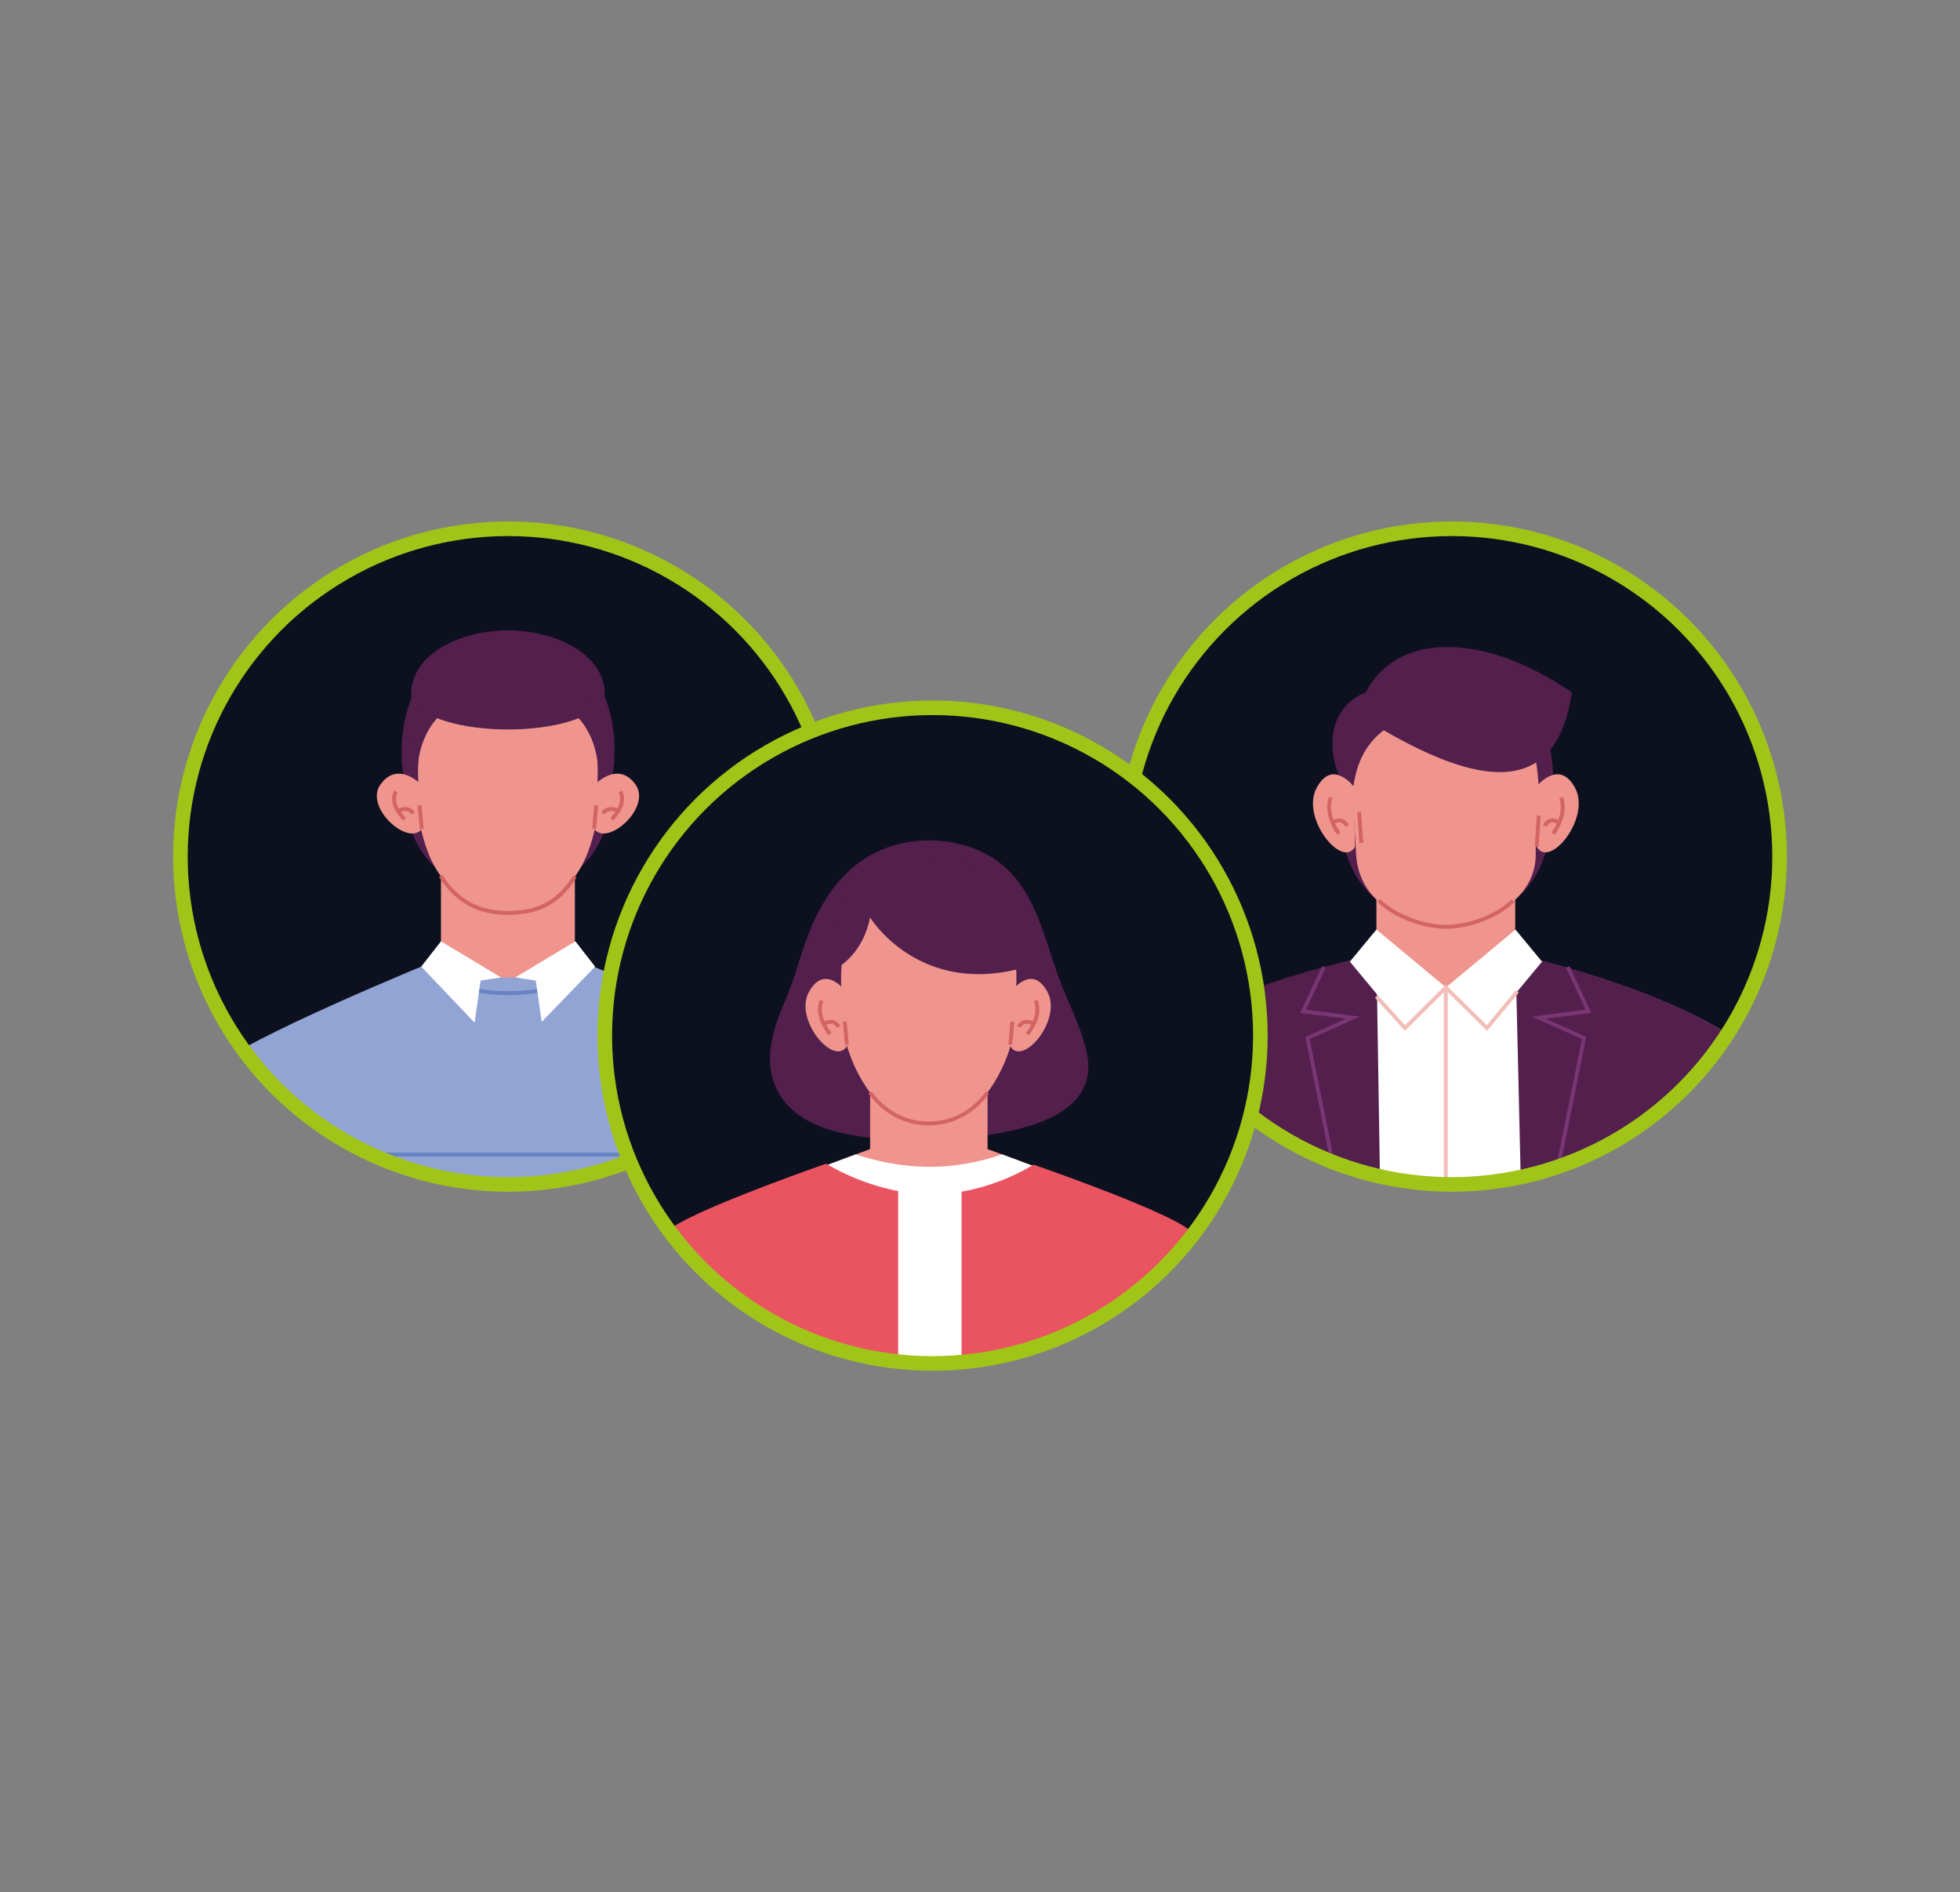 <svg id="Layer_1" data-name="Layer 1" xmlns="http://www.w3.org/2000/svg" xmlns:xlink="http://www.w3.org/1999/xlink" viewBox="0 0 537.24 518.59"><rect x="0" y="0" width="537.24" height="518.59" fill="#808080" stroke="none"/><defs><style>.cls-1,.cls-2{fill:#0d111f;}.cls-1,.cls-10{stroke:#a0c518;stroke-miterlimit:10;stroke-width:4px;}.cls-3{clip-path:url(#clip-path);}.cls-4{fill:#ef958d;}.cls-5{fill:#91a4d4;}.cls-6{fill:#6784c2;}.cls-7{fill:#fff;}.cls-8{fill:#531f4d;}.cls-9{fill:#d36464;}.cls-10{fill:none;}.cls-11{clip-path:url(#clip-path-2);}.cls-12{fill:#793574;}.cls-13{fill:#f2beb8;}.cls-14{clip-path:url(#clip-path-3);}.cls-15{fill:#ea5360;}.cls-16{fill:#c73046;}</style><clipPath id="clip-path"><circle class="cls-1" cx="139.3" cy="234.77" r="89.85"/></clipPath><clipPath id="clip-path-2"><circle class="cls-1" cx="397.94" cy="234.77" r="89.85"/></clipPath><clipPath id="clip-path-3"><circle class="cls-1" cx="255.62" cy="283.83" r="89.85"/></clipPath></defs><circle class="cls-2" cx="139.3" cy="234.77" r="89.85"/><g class="cls-3"><rect class="cls-4" x="120.87" y="231.38" width="36.71" height="40.2"/><path class="cls-5" d="M220.12,292.86C212.7,285,158,263,158,263c-3.54,3.23-12.08,4.88-18.74,4.94s-15.62-1.71-19.15-4.94c0,0-54.24,22.05-61.66,29.91S45.34,324.6,45.34,324.6H233.27S227.54,300.73,220.12,292.86Z"/><path class="cls-6" d="M72.57,324.61c-.43-21.14-7.72-27.9-7.79-28l.71-.81c.32.28,7.72,7.06,8.16,28.75Z"/><path class="cls-6" d="M208.34,324.61l-1.07,0c.44-21.69,7.84-28.47,8.15-28.75l.72.81C216.06,296.71,208.77,303.47,208.34,324.61Z"/><path class="cls-6" d="M139.36,272.71a53,53,0,0,1-11.4-1.22l.23-1.05a54,54,0,0,0,22.65,0l.22,1.05A57.21,57.21,0,0,1,139.36,272.71Z"/><polygon class="cls-7" points="120.87 257.99 115.46 264.92 130.1 280.29 131.72 268.75 137.33 267.89 120.87 257.99"/><polygon class="cls-7" points="157.72 257.99 163.12 264.92 148.48 280.06 146.86 268.75 141.25 267.89 157.72 257.99"/><rect class="cls-6" x="72.55" y="315.9" width="135.25" height="1.07"/><path class="cls-8" d="M110.52,212.23s-6.23-36.32,28.9-36.32,28.52,36.32,28.52,36.32,3.06,32.14-28.72,32.14S110.52,212.23,110.52,212.23Z"/><path class="cls-4" d="M139.22,179.61c-17.84,0-25.25,15.39-24.6,34.39l.78,13.21c3.54,15.7,12,21.23,23.82,21.21,12.08,0,20.28-5.51,23.82-21.21l.78-13.21C164.47,195,157.06,179.61,139.22,179.61Z"/><path class="cls-9" d="M139.29,250.74h-.13c-8.26,0-14.24-3.3-18.82-10.37l.91-.58c4.35,6.74,10.05,9.88,17.91,9.88h.13c8.23,0,13.56-2.92,17.83-9.75l.91.57C153.54,247.67,147.94,250.74,139.29,250.74Z"/><path class="cls-4" d="M114.88,214.55s-6-5.91-10.58.43,7.66,17.1,11.31,12.23Z"/><path class="cls-4" d="M163.6,214.55s6-5.91,10.57.43-7.66,17.1-11.31,12.23Z"/><path class="cls-9" d="M110.48,224.9c-2.8-2.9-3.64-5.66-2.49-8.2l1,.45c-1,2.13-.22,4.42,2.28,7Z"/><path class="cls-9" d="M112.85,223.21c-1.27-1.74-3.45-.56-3.54-.51l-.52-.94c1.07-.59,3.47-1.18,4.93.82Z"/><path class="cls-9" d="M168.06,224.89l-.77-.74c2.49-2.58,3.24-4.88,2.28-7l1-.45C171.69,219.24,170.86,222,168.06,224.89Z"/><path class="cls-9" d="M165.68,223.21l-.86-.63c1.45-2,3.86-1.41,4.93-.82l-.52.94C169.13,222.65,166.94,221.48,165.68,223.21Z"/><rect class="cls-9" x="114.78" y="220.71" width="1.07" height="6.52" transform="translate(-20.09 11.54) rotate(-5.27)"/><rect class="cls-9" x="159.9" y="223.43" width="6.52" height="1.07" transform="translate(-74.96 365.68) rotate(-84.69)"/><path class="cls-8" d="M139.22,172.74c-13.59.11-27.42,6.94-26.48,18.71,5.81,11.3,47.15,11.3,53,0C166.64,179.68,152.81,172.85,139.22,172.74Z"/><path class="cls-8" d="M114.62,214c-.82-7.32,2-17.21,11.1-21.61l-7.46-3.62C113.58,194.68,111.17,205.89,114.62,214Z"/><path class="cls-8" d="M163.8,214c.82-7.32-2-17.21-11.1-21.61l7.46-3.62C164.84,194.68,167.25,205.89,163.8,214Z"/></g><circle class="cls-10" cx="139.3" cy="234.77" r="89.85"/><circle class="cls-2" cx="397.94" cy="234.77" r="89.85"/><g class="cls-11"><rect class="cls-4" x="377.28" y="233.39" width="38.04" height="39.71"/><path class="cls-7" d="M484.66,292.63c-16.53-19.53-69.26-31-69.26-31l-19,9-19.1-9s-54.82,11.19-69.19,31-14.36,32.86-14.36,32.86H499S501.19,312.16,484.66,292.63Z"/><path class="cls-8" d="M377.28,261.67c-9.44,1.72-56.32,12.58-69.19,31-14.36,19.77-14.36,32.86-14.36,32.86h84.56Z"/><path class="cls-8" d="M484.66,292.63c-14.89-17.59-59.24-29-69.26-31l1.49,63.82H499S501.19,312.16,484.66,292.63Z"/><polygon class="cls-12" points="366.12 325.5 357.78 284.19 368.88 279.2 356.39 277.61 362.39 264.8 363.36 265.25 357.97 276.74 372.76 278.62 358.99 284.81 367.16 325.29 366.12 325.5"/><polygon class="cls-12" points="426.47 325.5 425.43 325.29 433.61 284.81 419.83 278.62 434.62 276.74 429.23 265.25 430.19 264.8 436.2 277.61 423.71 279.2 434.81 284.19 426.47 325.5"/><rect class="cls-12" x="329.24" y="296.2" width="1.06" height="29.35" transform="matrix(0.99, -0.15, 0.15, 0.99, -41.65, 51.19)"/><rect class="cls-12" x="448.41" y="310.34" width="29.35" height="1.06" transform="translate(88 723.67) rotate(-81.62)"/><polygon class="cls-7" points="377.28 254.77 370 263.56 385.1 281.76 396.38 270.65 377.28 254.77"/><polygon class="cls-7" points="415.4 254.77 422.67 263.56 407.57 281.76 396.3 270.65 415.4 254.77"/><polygon class="cls-13" points="407.61 282.54 396.3 271.4 385.08 282.53 376.88 273.46 377.67 272.75 385.12 280.99 396.29 269.9 407.53 280.97 415.48 271.39 416.3 272.07 407.61 282.54"/><rect class="cls-13" x="395.76" y="270.65" width="1.06" height="54.74"/><path class="cls-8" d="M367.4,220.27s-6.28-36.19,29.09-36.19,28.72,36.19,28.72,36.19,3.08,32-28.92,32S367.4,220.27,367.4,220.27Z"/><path class="cls-4" d="M396.3,186.05c-18.45,0-26.11,15.2-25.44,34l.8,13c.23,16.68,17.78,21,24.64,21s25.47-5.34,24.63-21l.8-13C422.4,201.25,414.74,186.05,396.3,186.05Z"/><path class="cls-9" d="M396.29,254.55c-6.51,0-14.56-3.17-18.71-7.37l.75-.74c3.91,3.95,11.8,7.05,18,7.05,6.32,0,14.23-3.09,18-7l.77.74C411,251.38,403,254.55,396.29,254.55Z"/><path class="cls-4" d="M371,215.48s-5.85-7.71-10.16.56,7.16,22.29,10.57,16Z"/><path class="cls-4" d="M421.21,215.48s6.26-7.71,10.57.56-7.16,22.29-10.57,16Z"/><path class="cls-9" d="M366.53,228.79c-2.55-3.69-3.32-7.18-2.29-10.37l1,.32c-.92,2.86-.2,6,2.16,9.44Z"/><path class="cls-9" d="M368.77,226.61a2.06,2.06,0,0,0-1.32-1.19,2.56,2.56,0,0,0-1.85.5l-.64-.85a3.65,3.65,0,0,1,2.72-.69,3.06,3.06,0,0,1,2,1.74Z"/><path class="cls-9" d="M426.15,228.79l-.88-.61c2.36-3.4,3.08-6.58,2.16-9.44l1-.32C429.47,221.61,428.7,225.1,426.15,228.79Z"/><path class="cls-9" d="M423.91,226.61l-.94-.49a3.06,3.06,0,0,1,2-1.74,3.65,3.65,0,0,1,2.72.69l-.64.85a2.56,2.56,0,0,0-1.85-.5A2.06,2.06,0,0,0,423.91,226.61Z"/><rect class="cls-9" x="370.6" y="223.52" width="1.06" height="8.48" transform="matrix(1, -0.07, 0.07, 1, -14.23, 25)"/><rect class="cls-9" x="417.25" y="227.23" width="8.48" height="1.06" transform="translate(166.23 633.19) rotate(-86.19)"/><path class="cls-8" d="M366.94,212.43a9.29,9.29,0,0,1,4.06,3c.87-6.29,3.36-11.55,8.29-15.29,27.61,16,47.51,17.6,51.55-10.38-24.91-17.05-48.23-16.09-56.47,0C365.83,193.12,363.08,202.24,366.94,212.43Z"/></g><circle class="cls-10" cx="397.94" cy="234.77" r="89.85"/><circle class="cls-2" cx="255.62" cy="283.83" r="89.85"/><g class="cls-14"><path class="cls-8" d="M222.94,252.8c4.36-9.61,10.85-17.43,21.2-20.83,10.66-3.51,24.39-1.46,32.53,6.85,8.37,8.54,10.22,21.09,14.56,31.76,2.42,5.94,5.31,11.75,6.67,18.05,2.12,9.76-4.1,15.68-12.75,18.93-9.51,3.58-20.08,4.34-30.14,4.64-13.5.39-37.69.3-43-15.9-2.44-7.48.25-15.28,3.25-22.17S219.81,259.68,222.94,252.8Z"/><path class="cls-4" d="M297.69,325.18c-13.7-5.46-27-10.24-27-10.24l0,0V289.86H238.5v25.08h0s-13.24,4.78-26.91,10.24C241.25,342.44,270,342.76,297.69,325.18Z"/><path class="cls-7" d="M274.67,316.38c-13.48,4.7-26.84,4.4-40.12,0-4.93,1.82-13.84,5.16-23,8.8,9,5.27,34.6,48.42,34.6,48.42h17.38s26.4-43.52,34.12-48.42C288.54,321.54,279.61,318.2,274.67,316.38Z"/><path class="cls-15" d="M263.57,373.6h75.78s-5.6-28.34-12.83-36c-4.86-5.15-43.2-18.4-43.2-18.4a58.54,58.54,0,0,1-19.75,7.41Z"/><path class="cls-15" d="M246.19,326.44a62.18,62.18,0,0,1-19.73-7.5s-38.73,13.44-43.64,18.65c-7.24,7.67-12.83,36-12.83,36h76.2Z"/><path class="cls-4" d="M254.58,237.11c-17.4,0-24.63,15-24,33.55l.75,12.89c3.46,15.32,14.07,25.92,23.24,25.92s19.79-10.6,23.25-25.92l.75-12.89C279.21,252.12,272,237.11,254.58,237.11Z"/><path class="cls-9" d="M254.58,308.43c-4.58,0-11.17-1.5-16.5-8.66l.84-.63c5.07,6.81,11.32,8.24,15.66,8.24s10.6-1.43,15.67-8.24l.84.62C265.76,306.93,259.17,308.43,254.58,308.43Z"/><path class="cls-4" d="M231.47,271.33s-5.48-7.16-9.73.52,7,20.72,10.41,14.83Z"/><path class="cls-4" d="M277.57,271.33s5.37-7.16,9.53.52-6.9,20.72-10.19,14.83Z"/><path class="cls-9" d="M227.1,283.74c-2.68-3.45-3.49-6.71-2.41-9.71l1,.36c-1,2.63-.2,5.56,2.24,8.71Z"/><path class="cls-9" d="M229.42,281.71a2.11,2.11,0,0,0-1.34-1.1,3,3,0,0,0-2,.46l-.59-.86a4,4,0,0,1,2.85-.63,3.2,3.2,0,0,1,2,1.6Z"/><path class="cls-9" d="M282,283.74l-.83-.64c2.45-3.15,3.2-6.08,2.25-8.71l1-.36C285.51,277,284.7,280.29,282,283.74Z"/><path class="cls-9" d="M279.69,281.71l-.9-.53a3.16,3.16,0,0,1,2-1.6,4,4,0,0,1,2.85.63l-.59.86a3,3,0,0,0-2-.46A2.14,2.14,0,0,0,279.69,281.71Z"/><rect class="cls-9" x="231.33" y="279.97" width="1.05" height="6.36" transform="translate(-25.04 22.51) rotate(-5.27)"/><rect class="cls-9" x="274.02" y="282.62" width="6.36" height="1.05" transform="translate(-30.37 532.97) rotate(-84.69)"/><path class="cls-8" d="M229.28,265.47c4.5-2.91,7.8-7.29,9.22-14,0,0,13.32,21.79,42.13,13.73,0,0-1.06-28.12-21.21-29.55C221.24,235.22,229.28,265.47,229.28,265.47Z"/><rect class="cls-16" x="202.83" y="356.87" width="1.05" height="16.81" transform="translate(-49.42 32.28) rotate(-8.1)"/><rect class="cls-16" x="297.41" y="364.75" width="16.81" height="1.05" transform="translate(-98.86 616.64) rotate(-81.91)"/></g><circle class="cls-10" cx="255.62" cy="283.83" r="89.85"/></svg>
